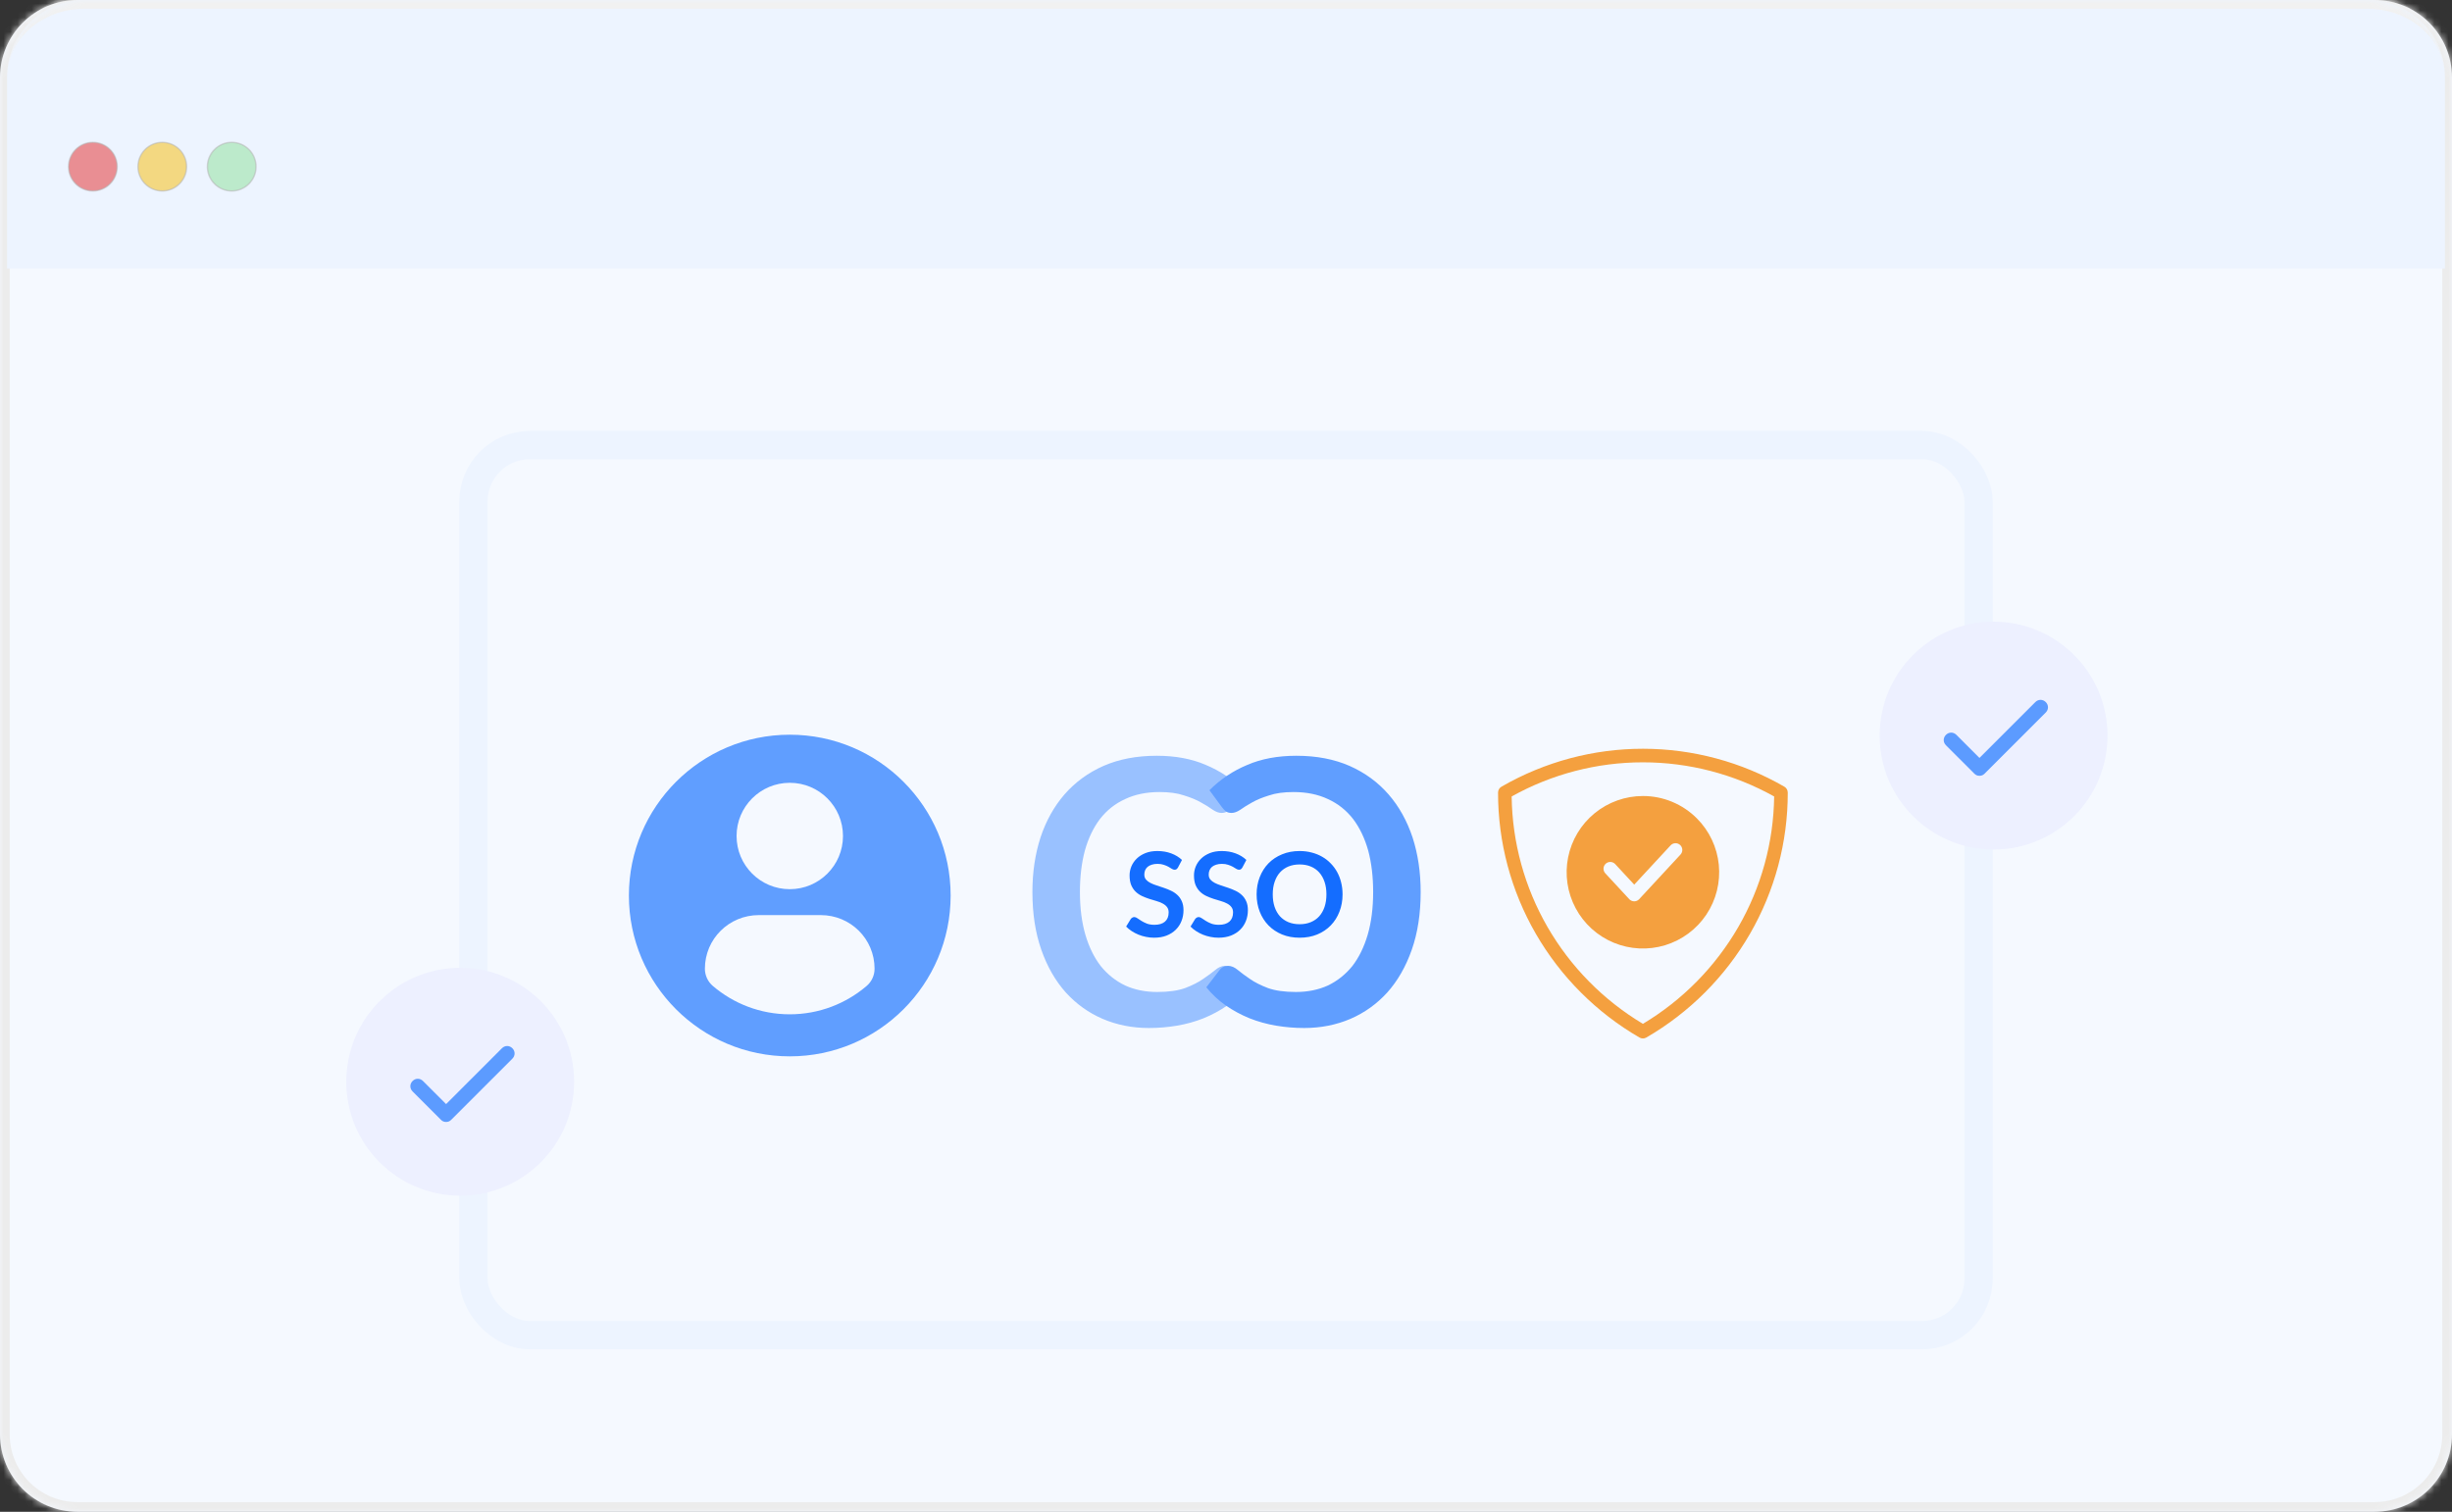 <svg width="347" height="214" viewBox="0 0 347 214" fill="none" xmlns="http://www.w3.org/2000/svg">
<rect x="0" y="0" width="347" height="214" fill="#333333" stroke="none"/>
<mask id="path-1-inside-1_4269_10365" fill="white">
<path d="M0 10.972C0 4.912 4.912 0 10.972 0H336.028C342.088 0 347 4.912 347 10.972V203.03C347 209.089 342.089 214 336.03 214H10.97C4.911 214 0 209.089 0 203.03V10.972Z"/>
</mask>
<path d="M0 10.972C0 4.912 4.912 0 10.972 0H336.028C342.088 0 347 4.912 347 10.972V203.03C347 209.089 342.089 214 336.03 214H10.97C4.911 214 0 209.089 0 203.03V10.972Z" fill="#F5F9FF"/>
<path d="M-1.372 10.972C-1.372 4.155 4.155 -1.372 10.972 -1.372H336.028C342.845 -1.372 348.372 4.155 348.372 10.972L345.628 10.972C345.628 5.67 341.33 1.372 336.028 1.372H10.972C5.67 1.372 1.372 5.67 1.372 10.972L-1.372 10.972ZM348.372 203.03C348.372 209.845 342.847 215.37 336.032 215.37H10.969C4.153 215.37 -1.372 209.845 -1.372 203.03L1.372 203.03C1.372 208.332 5.669 212.63 10.97 212.63H336.03C341.331 212.63 345.628 208.332 345.628 203.03L348.372 203.03ZM10.969 215.37C4.153 215.37 -1.372 209.845 -1.372 203.03V10.972C-1.372 4.155 4.155 -1.372 10.972 -1.372L10.972 1.372C5.67 1.372 1.372 5.67 1.372 10.972V203.03C1.372 208.332 5.669 212.63 10.97 212.63L10.969 215.37ZM336.028 -1.372C342.845 -1.372 348.372 4.155 348.372 10.972V203.03C348.372 209.845 342.847 215.37 336.032 215.37L336.03 212.63C341.331 212.63 345.628 208.332 345.628 203.03V10.972C345.628 5.67 341.33 1.372 336.028 1.372L336.028 -1.372Z" fill="#ECECEC" mask="url(#path-1-inside-1_4269_10365)"/>
<mask id="path-3-inside-2_4269_10365" fill="white">
<path d="M1 10.972C1 4.912 5.912 0 11.972 0H335.028C341.088 0 346 4.912 346 10.972V38H1V10.972Z"/>
</mask>
<path d="M1 10.972C1 4.912 5.912 0 11.972 0H335.028C341.088 0 346 4.912 346 10.972V38H1V10.972Z" fill="#EDF4FF"/>
<path d="M1 10.972C1 4.228 6.467 -1.24 13.212 -1.24H333.788C340.533 -1.24 346 4.228 346 10.972V10.972C346 5.597 341.088 1.24 335.028 1.24H11.972C5.912 1.24 1 5.597 1 10.972V10.972ZM346 38H1H346ZM1 38V0V38ZM346 0V38V0Z" fill="#F1F1F1" mask="url(#path-3-inside-2_4269_10365)"/>
<circle opacity="0.5" cx="13.143" cy="23.592" r="3.438" fill="#E62929" stroke="#B2B2B2" stroke-width="0.207"/>
<circle opacity="0.5" cx="22.967" cy="23.592" r="3.438" fill="#FBBC05" stroke="#B2B2B2" stroke-width="0.207"/>
<circle opacity="0.5" cx="32.795" cy="23.592" r="3.438" fill="#8CE098" stroke="#B2B2B2" stroke-width="0.207"/>
<rect x="67" y="63" width="213" height="126" rx="8" stroke="#EDF4FF" stroke-width="4"/>
<circle cx="65.126" cy="153.126" r="16.126" fill="#EDF0FF"/>
<path d="M72.51 148.383C72.088 147.961 71.456 147.961 71.034 148.383L63.129 156.288L59.862 153.02C59.441 152.599 58.808 152.599 58.386 153.02C57.965 153.442 57.965 154.074 58.386 154.496L62.392 158.501C62.602 158.712 62.813 158.817 63.129 158.817C63.446 158.817 63.656 158.712 63.867 158.501L72.51 149.858C72.931 149.437 72.931 148.804 72.51 148.383Z" fill="#5C9BFF"/>
<circle cx="282.126" cy="104.126" r="16.126" fill="#EDF0FF"/>
<path d="M289.51 99.383C289.088 98.961 288.456 98.961 288.034 99.383L280.129 107.288L276.862 104.02C276.44 103.599 275.808 103.599 275.387 104.02C274.965 104.442 274.965 105.074 275.387 105.496L279.392 109.501C279.602 109.712 279.813 109.817 280.129 109.817C280.446 109.817 280.656 109.712 280.867 109.501L289.51 100.858C289.931 100.437 289.931 99.804 289.51 99.383Z" fill="#5C9BFF"/>
<g clip-path="url(#clip0_4269_10365)">
<path d="M111.766 104.001C99.194 104.001 89 114.193 89 126.766C89 139.339 99.193 149.531 111.766 149.531C124.34 149.531 134.532 139.339 134.532 126.766C134.532 114.193 124.34 104.001 111.766 104.001ZM111.766 110.808C115.926 110.808 119.297 114.18 119.297 118.338C119.297 122.497 115.926 125.868 111.766 125.868C107.608 125.868 104.237 122.497 104.237 118.338C104.237 114.18 107.608 110.808 111.766 110.808ZM111.761 143.579C107.612 143.579 103.812 142.068 100.881 139.567C100.167 138.958 99.755 138.065 99.755 137.128C99.755 132.911 103.168 129.536 107.386 129.536H116.148C120.367 129.536 123.767 132.911 123.767 137.128C123.767 138.066 123.357 138.957 122.642 139.566C119.712 142.068 115.911 143.579 111.761 143.579Z" fill="#609EFF"/>
</g>
<path d="M174.257 114.223C174.06 114.494 173.863 114.703 173.666 114.851C173.469 114.999 173.198 115.073 172.853 115.073C172.484 115.073 172.077 114.925 171.634 114.629C171.191 114.309 170.636 113.964 169.971 113.595C169.331 113.225 168.53 112.893 167.57 112.597C166.634 112.277 165.476 112.117 164.097 112.117C162.249 112.117 160.624 112.45 159.22 113.115C157.816 113.755 156.633 114.691 155.673 115.923C154.737 117.154 154.023 118.644 153.53 120.393C153.062 122.142 152.828 124.1 152.828 126.268C152.828 128.534 153.087 130.554 153.604 132.327C154.121 134.076 154.848 135.554 155.784 136.761C156.744 137.943 157.89 138.854 159.22 139.495C160.575 140.111 162.089 140.419 163.764 140.419C165.365 140.419 166.683 140.234 167.718 139.864C168.752 139.47 169.602 139.039 170.267 138.571C170.957 138.103 171.523 137.684 171.967 137.315C172.435 136.921 172.89 136.724 173.334 136.724C173.875 136.724 174.294 136.933 174.59 137.352L176.437 139.754C175.624 140.763 174.701 141.625 173.666 142.34C172.632 143.054 171.511 143.658 170.304 144.15C169.122 144.618 167.878 144.963 166.572 145.185C165.267 145.406 163.937 145.517 162.582 145.517C160.242 145.517 158.062 145.086 156.042 144.224C154.047 143.362 152.311 142.118 150.833 140.492C149.355 138.842 148.197 136.822 147.36 134.433C146.522 132.044 146.104 129.322 146.104 126.268C146.104 123.484 146.485 120.91 147.249 118.546C148.037 116.181 149.17 114.149 150.648 112.45C152.151 110.725 153.986 109.383 156.153 108.422C158.345 107.462 160.858 106.981 163.69 106.981C166.326 106.981 168.641 107.412 170.636 108.275C172.656 109.112 174.442 110.307 175.994 111.858L174.257 114.223Z" fill="#99C1FF"/>
<path d="M172.895 114.223C173.092 114.494 173.289 114.703 173.486 114.851C173.683 114.999 173.954 115.073 174.299 115.073C174.669 115.073 175.075 114.925 175.518 114.629C175.962 114.309 176.516 113.964 177.181 113.595C177.821 113.225 178.622 112.893 179.583 112.597C180.519 112.277 181.676 112.117 183.056 112.117C184.903 112.117 186.529 112.45 187.933 113.115C189.337 113.755 190.519 114.691 191.479 115.923C192.415 117.154 193.13 118.644 193.622 120.393C194.09 122.142 194.324 124.1 194.324 126.268C194.324 128.534 194.066 130.554 193.549 132.327C193.031 134.076 192.305 135.554 191.369 136.761C190.408 137.943 189.263 138.854 187.933 139.495C186.578 140.111 185.063 140.419 183.388 140.419C181.787 140.419 180.469 140.234 179.435 139.864C178.4 139.47 177.55 139.039 176.885 138.571C176.196 138.103 175.629 137.684 175.186 137.315C174.718 136.921 174.262 136.724 173.819 136.724C173.277 136.724 172.858 136.933 172.563 137.352L170.715 139.754C171.528 140.763 172.452 141.625 173.486 142.34C174.521 143.054 175.641 143.658 176.848 144.15C178.031 144.618 179.275 144.963 180.58 145.185C181.886 145.406 183.216 145.517 184.57 145.517C186.91 145.517 189.09 145.086 191.11 144.224C193.105 143.362 194.842 142.118 196.32 140.492C197.797 138.842 198.955 136.822 199.793 134.433C200.63 132.044 201.049 129.322 201.049 126.268C201.049 123.484 200.667 120.91 199.903 118.546C199.115 116.181 197.982 114.149 196.504 112.45C195.002 110.725 193.167 109.383 190.999 108.422C188.807 107.462 186.295 106.981 183.462 106.981C180.826 106.981 178.511 107.412 176.516 108.275C174.496 109.112 172.71 110.307 171.159 111.858L172.895 114.223Z" fill="#609EFF"/>
<path d="M166.714 122.782C166.647 122.898 166.575 122.984 166.498 123.039C166.426 123.089 166.334 123.114 166.224 123.114C166.107 123.114 165.98 123.073 165.842 122.99C165.709 122.901 165.548 122.804 165.36 122.699C165.172 122.594 164.951 122.5 164.696 122.417C164.447 122.328 164.151 122.284 163.808 122.284C163.498 122.284 163.227 122.323 162.994 122.4C162.762 122.472 162.565 122.574 162.405 122.707C162.25 122.84 162.134 123.001 162.056 123.189C161.979 123.371 161.94 123.573 161.94 123.795C161.94 124.077 162.017 124.312 162.172 124.501C162.333 124.689 162.543 124.849 162.803 124.982C163.063 125.115 163.36 125.234 163.692 125.339C164.024 125.444 164.364 125.558 164.713 125.679C165.061 125.796 165.402 125.934 165.734 126.094C166.066 126.249 166.362 126.449 166.622 126.692C166.882 126.93 167.09 127.224 167.245 127.572C167.405 127.921 167.486 128.344 167.486 128.842C167.486 129.385 167.392 129.894 167.203 130.37C167.021 130.84 166.75 131.253 166.39 131.607C166.036 131.956 165.601 132.232 165.086 132.437C164.572 132.636 163.982 132.736 163.318 132.736C162.936 132.736 162.56 132.697 162.189 132.62C161.818 132.548 161.461 132.443 161.118 132.304C160.78 132.166 160.462 132 160.163 131.806C159.864 131.613 159.599 131.397 159.366 131.159L160.022 130.088C160.077 130.01 160.149 129.947 160.238 129.897C160.327 129.841 160.421 129.814 160.52 129.814C160.659 129.814 160.808 129.872 160.969 129.988C161.129 130.099 161.32 130.223 161.541 130.362C161.763 130.5 162.02 130.627 162.313 130.744C162.612 130.854 162.969 130.91 163.384 130.91C164.021 130.91 164.514 130.76 164.862 130.461C165.211 130.157 165.385 129.722 165.385 129.158C165.385 128.842 165.305 128.585 165.144 128.386C164.989 128.187 164.782 128.021 164.522 127.888C164.262 127.749 163.966 127.633 163.633 127.539C163.301 127.445 162.964 127.343 162.621 127.232C162.278 127.121 161.94 126.988 161.608 126.833C161.276 126.678 160.98 126.476 160.719 126.227C160.459 125.978 160.249 125.668 160.089 125.298C159.934 124.921 159.856 124.459 159.856 123.911C159.856 123.474 159.942 123.048 160.113 122.633C160.291 122.217 160.545 121.849 160.877 121.528C161.209 121.207 161.619 120.95 162.106 120.756C162.593 120.563 163.152 120.466 163.783 120.466C164.491 120.466 165.144 120.576 165.742 120.798C166.34 121.019 166.849 121.329 167.27 121.728L166.714 122.782ZM175.826 122.782C175.76 122.898 175.688 122.984 175.61 123.039C175.538 123.089 175.447 123.114 175.336 123.114C175.22 123.114 175.093 123.073 174.955 122.99C174.822 122.901 174.661 122.804 174.473 122.699C174.285 122.594 174.063 122.5 173.809 122.417C173.56 122.328 173.264 122.284 172.921 122.284C172.611 122.284 172.339 122.323 172.107 122.4C171.875 122.472 171.678 122.574 171.518 122.707C171.363 122.84 171.246 123.001 171.169 123.189C171.091 123.371 171.053 123.573 171.053 123.795C171.053 124.077 171.13 124.312 171.285 124.501C171.446 124.689 171.656 124.849 171.916 124.982C172.176 125.115 172.472 125.234 172.804 125.339C173.136 125.444 173.477 125.558 173.826 125.679C174.174 125.796 174.515 125.934 174.847 126.094C175.179 126.249 175.475 126.449 175.735 126.692C175.995 126.93 176.203 127.224 176.358 127.572C176.518 127.921 176.598 128.344 176.598 128.842C176.598 129.385 176.504 129.894 176.316 130.37C176.133 130.84 175.862 131.253 175.503 131.607C175.148 131.956 174.714 132.232 174.199 132.437C173.684 132.636 173.095 132.736 172.431 132.736C172.049 132.736 171.673 132.697 171.302 132.62C170.931 132.548 170.574 132.443 170.231 132.304C169.893 132.166 169.575 132 169.276 131.806C168.977 131.613 168.711 131.397 168.479 131.159L169.135 130.088C169.19 130.01 169.262 129.947 169.351 129.897C169.439 129.841 169.533 129.814 169.633 129.814C169.771 129.814 169.921 129.872 170.081 129.988C170.242 130.099 170.433 130.223 170.654 130.362C170.876 130.5 171.133 130.627 171.426 130.744C171.725 130.854 172.082 130.91 172.497 130.91C173.134 130.91 173.626 130.76 173.975 130.461C174.324 130.157 174.498 129.722 174.498 129.158C174.498 128.842 174.418 128.585 174.257 128.386C174.102 128.187 173.895 128.021 173.635 127.888C173.374 127.749 173.078 127.633 172.746 127.539C172.414 127.445 172.077 127.343 171.733 127.232C171.39 127.121 171.053 126.988 170.721 126.833C170.388 126.678 170.092 126.476 169.832 126.227C169.572 125.978 169.362 125.668 169.201 125.298C169.046 124.921 168.969 124.459 168.969 123.911C168.969 123.474 169.055 123.048 169.226 122.633C169.403 122.217 169.658 121.849 169.99 121.528C170.322 121.207 170.732 120.95 171.219 120.756C171.706 120.563 172.265 120.466 172.896 120.466C173.604 120.466 174.257 120.576 174.855 120.798C175.453 121.019 175.962 121.329 176.383 121.728L175.826 122.782ZM189.995 126.601C189.995 127.481 189.848 128.297 189.555 129.05C189.267 129.797 188.858 130.445 188.326 130.993C187.795 131.541 187.156 131.97 186.408 132.279C185.661 132.584 184.831 132.736 183.918 132.736C183.01 132.736 182.183 132.584 181.436 132.279C180.688 131.97 180.046 131.541 179.51 130.993C178.978 130.445 178.566 129.797 178.273 129.05C177.979 128.297 177.833 127.481 177.833 126.601C177.833 125.721 177.979 124.907 178.273 124.16C178.566 123.407 178.978 122.757 179.51 122.209C180.046 121.661 180.688 121.235 181.436 120.931C182.183 120.621 183.01 120.466 183.918 120.466C184.527 120.466 185.1 120.538 185.636 120.682C186.173 120.82 186.666 121.019 187.114 121.279C187.562 121.534 187.964 121.847 188.318 122.217C188.678 122.583 188.982 122.992 189.231 123.446C189.48 123.9 189.668 124.393 189.796 124.924C189.929 125.455 189.995 126.014 189.995 126.601ZM187.712 126.601C187.712 125.942 187.623 125.353 187.446 124.833C187.269 124.307 187.017 123.861 186.691 123.496C186.364 123.131 185.966 122.851 185.495 122.657C185.03 122.464 184.505 122.367 183.918 122.367C183.331 122.367 182.803 122.464 182.332 122.657C181.867 122.851 181.469 123.131 181.137 123.496C180.81 123.861 180.558 124.307 180.381 124.833C180.204 125.353 180.116 125.942 180.116 126.601C180.116 127.26 180.204 127.852 180.381 128.378C180.558 128.898 180.81 129.341 181.137 129.706C181.469 130.066 181.867 130.342 182.332 130.536C182.803 130.73 183.331 130.827 183.918 130.827C184.505 130.827 185.03 130.73 185.495 130.536C185.966 130.342 186.364 130.066 186.691 129.706C187.017 129.341 187.269 128.898 187.446 128.378C187.623 127.852 187.712 127.26 187.712 126.601Z" fill="#146DFF"/>
<g clip-path="url(#clip1_4269_10365)">
<path fill-rule="evenodd" clip-rule="evenodd" d="M232.002 146.859C225.915 143.33 220.86 138.266 217.341 132.173C213.833 126.098 211.99 119.205 212 112.19C212 112.009 212.051 111.832 212.147 111.679C212.243 111.526 212.38 111.403 212.542 111.324C218.624 107.824 225.519 105.984 232.536 105.99C239.553 105.997 246.444 107.848 252.52 111.36C252.665 111.444 252.786 111.565 252.87 111.71C252.954 111.856 252.998 112.021 252.998 112.189H253C253.01 119.205 251.167 126.098 247.659 132.173C244.137 138.272 239.075 143.34 232.981 146.869C232.832 146.955 232.662 147 232.49 146.998C232.318 146.996 232.149 146.948 232.002 146.859ZM232.5 112.679C230.003 112.679 227.583 113.545 225.652 115.129C223.722 116.713 222.401 118.918 221.913 121.367C221.426 123.816 221.803 126.358 222.981 128.561C224.158 130.763 226.062 132.489 228.369 133.445C230.676 134.401 233.243 134.527 235.633 133.802C238.023 133.077 240.087 131.546 241.475 129.469C242.862 127.393 243.486 124.9 243.242 122.415C242.997 119.93 241.898 117.606 240.132 115.84C239.131 114.837 237.941 114.041 236.632 113.498C235.322 112.955 233.918 112.677 232.5 112.679ZM219 131.22C222.261 136.863 226.907 141.581 232.5 144.927C238.093 141.581 242.739 136.863 246 131.22C249.245 125.597 250.992 119.235 251.074 112.743C245.396 109.574 239.002 107.91 232.5 107.91C225.998 107.91 219.604 109.574 213.926 112.743C214.008 119.235 215.755 125.597 219 131.22ZM231.973 127.279L237.821 120.965C237.994 120.779 238.085 120.532 238.075 120.279C238.065 120.025 237.955 119.786 237.769 119.614C237.583 119.442 237.336 119.35 237.082 119.36C236.829 119.37 236.59 119.48 236.418 119.666L231.271 125.222L228.583 122.32C228.41 122.134 228.171 122.024 227.918 122.014C227.664 122.004 227.417 122.095 227.231 122.268C227.045 122.44 226.935 122.679 226.925 122.932C226.915 123.186 227.007 123.433 227.179 123.619L230.567 127.276C230.584 127.295 230.602 127.314 230.621 127.331C230.714 127.417 230.822 127.483 230.94 127.526C231.057 127.57 231.183 127.59 231.308 127.585C231.434 127.58 231.557 127.55 231.671 127.498C231.785 127.445 231.888 127.371 231.973 127.279Z" fill="#F4A03F"/>
</g>
<defs>
<clipPath id="clip0_4269_10365">
<rect width="45.532" height="45.532" fill="white" transform="translate(89 104)"/>
</clipPath>
<clipPath id="clip1_4269_10365">
<rect width="41" height="41" fill="white" transform="translate(212 106)"/>
</clipPath>
</defs>
</svg>
